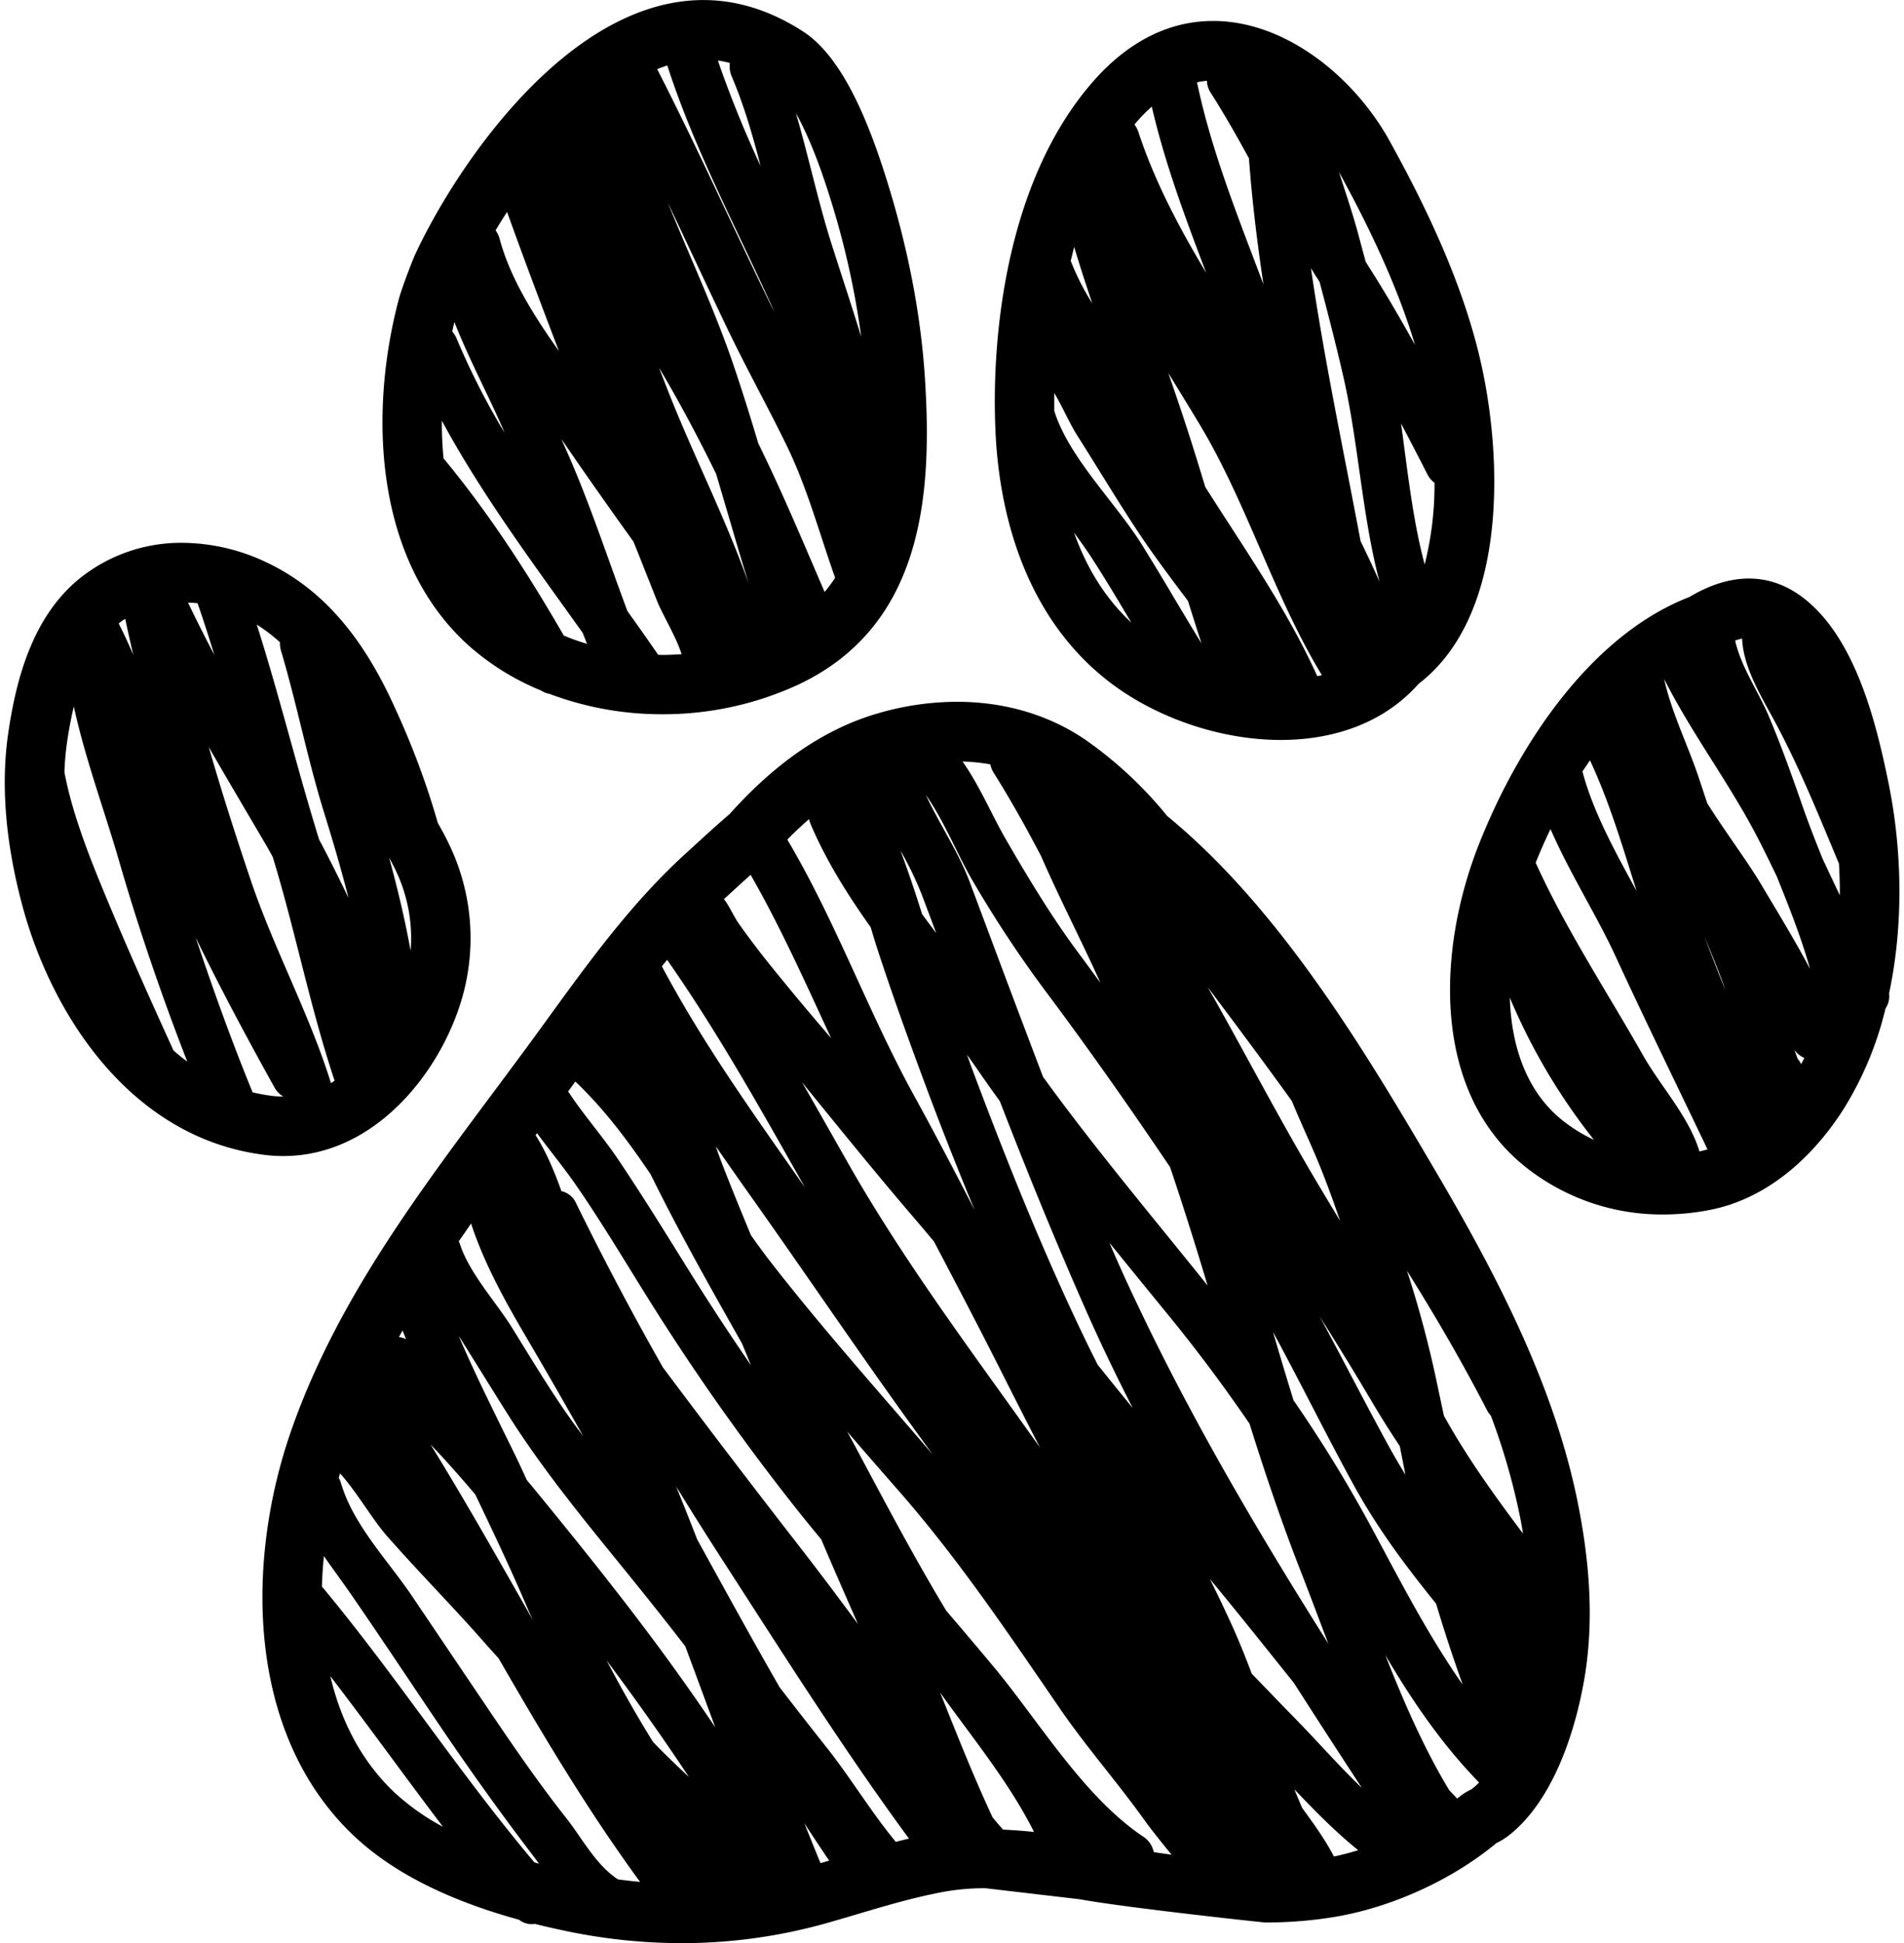 <?xml version="1.0" encoding="UTF-8"?><svg xmlns="http://www.w3.org/2000/svg" xmlns:xlink="http://www.w3.org/1999/xlink" data-name="Layer 1" height="753.0" preserveAspectRatio="xMidYMid meet" version="1.0" viewBox="163.4 136.1 738.2 753.0" width="738.2" zoomAndPan="magnify"><g id="change1_1"><path d="M345.5,386.62a98.37,98.37,0,0,0,27.75,17.11,8.26,8.26,0,0,0,3.18,1.26,123.32,123.32,0,0,0,43.64,7.9,125.05,125.05,0,0,0,52.69-11.41c48.82-22.89,52.12-74.23,49.24-118.87-1.73-26.67-7.25-53-15.35-78.49-6.94-21.83-16.91-46.09-31.81-55.76-13.25-8.59-26.25-12.24-38.73-12.24-52.66,0-96.25,65.06-111.94,99-.25.53-4.78,11.73-6.26,17.32C306.15,297.27,308.86,354,345.5,386.62ZM484.71,211.11a321.94,321.94,0,0,1,12.59,55.52c-3.61-11.69-7.44-23.32-11.19-35C480.69,214.79,477,197.09,472,180,475.66,186.51,480,196.32,484.71,211.11ZM487.19,360a53.64,53.64,0,0,1-4.08,5.5c-8.32-19.31-16.42-38.7-25.7-57.54C454.13,297,450.73,286.1,447,275.29c-7.06-20.26-16.47-40.41-24.73-60.77C430.19,231.23,438,248,446,264.68c7.08,14.67,15,28.92,22.14,43.55C476.34,324.87,481,342.62,487.19,360Zm-33.64,1.91c-8.42-23.8-19.93-46.59-29.4-69.95q-2.68-6.65-5.21-13.34h0c8,13.49,15.28,27.2,22.09,41.08C445.22,333.72,449.23,347.83,453.55,361.86ZM446.37,160.5a10,10,0,0,0,.76,5.32c4.7,11,8.1,22.73,11.17,34.64a431.07,431.07,0,0,1-16.58-40.9A39.48,39.48,0,0,1,446.37,160.5Zm-24.24,1c10.24,31.74,26.35,62.09,40.11,92.38.5,1.1.94,2.22,1.43,3.32C448.29,225.85,434.13,194,418.2,162.9,419.51,162.37,420.82,161.89,422.13,161.47ZM409,346l1,2.46,8.13,20.47c2,5.12,7.44,13.94,9.53,20.68-2.51.18-5,.3-7.58.3-.51,0-1-.05-1.51-.06q-5.83-8.49-11.9-16.9c-7.76-20.74-14.59-41.8-23.58-62.11-.68-1.55-1.38-3.1-2.07-4.65Q394.77,326.22,409,346ZM360,218.23c6.48,18.06,13.24,36,20.1,53.92-9.75-13.75-18.92-28.26-23-43.52a9.77,9.77,0,0,0-1.56-3.24Q357.63,221.84,360,218.23Zm-20.42,42.68c5.43,13.81,12.61,27.34,18.21,40,.43,1,.83,1.93,1.24,2.89a281.55,281.55,0,0,1-18.6-36.51,10.45,10.45,0,0,0-1.68-2.71C339,263.38,339.27,262.12,339.56,260.91Zm-4.84,38.28c15.64,28.91,35.47,55.38,54.58,82.17.56,1.42,1.11,2.84,1.67,4.25a90.73,90.73,0,0,1-9-3.21c-13.87-24-28.89-47.27-46.62-68.66A138.15,138.15,0,0,1,334.72,299.19Z" fill="inherit"/></g><g id="change1_2"><path d="M593.43,400.32c17.87,13.75,42.79,22.53,66.54,22.53,19,0,37.28-5.62,50.63-18.79,1-1,1.9-1.94,2.8-2.95,35-26.88,32.73-89.15,23.46-127.47-6.91-28.59-20.37-57.09-34.8-83.1-13.57-24.47-40.12-46.32-68.32-46.32-16,0-32.57,7-47.57,24.66-32.66,38.35-38.62,97.92-36.77,135.22C551.14,339.46,563,376.87,593.43,400.32Zm-13.61-57.8c2.1,2.85,4.12,5.68,6,8.48,5.65,8.65,10.94,17.52,16.22,26.39C591.3,367.4,584.31,355.13,579.82,342.52Zm94.31,55.63C662.28,372,646,349,630.71,324.84c-2.5-8.18-5-16.34-7.67-24.46-2.13-6.54-4.38-13.1-6.66-19.68,4,6.47,7.94,12.93,11.87,19.43,18.61,30.74,29,67,47.66,97.61C675.31,397.9,674.73,398,674.13,398.15Zm45.45-75a126.66,126.66,0,0,1-3.82,31.69c-4.68-17.43-6.65-36.44-9.16-54.64q5.13,9.74,10.15,19.58A9.21,9.21,0,0,0,719.58,323.19ZM712,269.75c-5.68-10.22-11.56-20.34-17.88-30.23-.43-.67-.82-1.34-1.24-2q-1.35-5-2.69-10c-2.2-8.25-5-16.54-7.7-24.84C696.43,228,706.13,250.07,712,269.75Zm-38.18-26.31c.42.64.8,1.3,1.21,1.94,3.25,12.34,6.47,24.68,9.3,37.14,5.78,25.43,7.16,53.32,13.91,79-2.33-5.3-4.8-10.53-7.33-15.73-6.61-35.16-14.11-70.4-19.24-105.77C672.35,241.12,673.05,242.29,673.78,243.44Zm-42.49-76a9.05,9.05,0,0,0,1.5,4.65c5.28,8.27,10.1,16.78,14.8,25.35,1.2,16.32,3.18,32.6,5.62,48.85C643.48,220.4,633,194.41,627.5,168A33,33,0,0,1,631.29,167.4ZM603.7,183.81a65.58,65.58,0,0,1,6.26-6.39c5,21.69,13,43.13,21.1,64.43-10.39-17.36-19.89-35.17-26.31-54.64a9.74,9.74,0,0,0-1.49-2.83C603.41,184.19,603.55,184,603.7,183.81Zm-23.82,48c2.17,7.3,4.55,14.57,7,21.84a96.27,96.27,0,0,1-8.36-16.48C579,235.39,579.39,233.6,579.88,231.82Zm-7.71,56.59c3.25,5.54,5.9,11.76,8.82,16.36,7.67,12.07,15,24.34,22.88,36.3C610.2,350.7,617.12,359.85,624,369q2.57,8.24,5.23,16.43c-7.87-12.78-15.33-25.82-23.3-38.55-10-15.95-28.22-33.57-33.78-51.57C572.15,293,572.14,290.74,572.17,288.41Z" fill="inherit"/></g><g id="change1_3"><path d="M895.63,439.69c-4.86-23.85-12.55-54.35-31.12-70.32-7.43-6.39-15.28-9.07-23.07-9.07s-15.72,2.74-23,7.14c-38.63,14.91-66.93,58.11-82,96.76-15.82,40.65-17.92,95.1,18.32,124.05a85,85,0,0,0,53.52,18.49,93.31,93.31,0,0,0,18.27-1.81c21.89-4.33,39.67-20.16,51.81-39.33a131.68,131.68,0,0,0,16.07-38.69,8.4,8.4,0,0,0,1.38-5.81C901.54,494.23,900.82,465.15,895.63,439.69Zm-115.77-8.94c7.59,16.29,12.68,33.54,18.08,50.69-8.25-15.13-16.94-30.82-21-46.38C777.92,433.61,778.88,432.18,779.86,430.75ZM769.17,570.26c-13.84-11.06-19.81-28.53-20.4-47.53a236,236,0,0,0,32.61,55.08A61,61,0,0,1,769.17,570.26Zm53.11,12c-4.06-13.43-15.07-25.22-21.8-37.09-14.08-24.82-29.86-48.71-41.69-74.74,1.72-4.28,3.65-8.65,5.76-13.05,7.32,16.87,17.85,33.35,25.13,49.13,11.61,25.15,23.78,50,35.74,75C824.39,581.82,823.34,582.09,822.28,582.3Zm2.09-82.93c2.16,5.25,4.3,10.51,6.32,15.81.59,1.55,1.13,3.12,1.67,4.68Q828.21,509.63,824.37,499.37Zm37.34,49.15a8.44,8.44,0,0,0-1.36-2.1c-.42-1.13-.81-2.27-1.22-3.41a9.41,9.41,0,0,0,3.82,3.12C862.53,546.93,862.14,547.74,861.71,548.52Zm-15.26-69.27c-5.91-9.9-14.14-20.67-21.12-31.81-1.08-3.22-2.15-6.46-3.22-9.69-4.24-12.75-10.61-25.34-13.5-38.47h0c10.28,20.32,24,38.61,34.78,58.72,3.12,5.84,6,11.78,8.88,17.75,4.75,11.83,9.51,23.75,12.91,35.88C859.34,500.62,852.85,489.93,846.45,479.25ZM870,468.81c-2.81-7-5.59-14.05-8-21.08-4-11.42-8.06-22.82-12.78-34-4.12-9.72-10.76-19.07-13.09-29.4a20.48,20.48,0,0,1,2.7-.76c.5,11.43,7.59,22.65,12.8,32.36,9.49,17.68,17,36.33,24.76,54.87.22,4,.36,8.09.33,12.23C874.45,478.33,872.23,473.57,870,468.81Z" fill="inherit"/></g><g id="change1_4"><path d="M720.12,590.17c-26.88-45.73-60-101.59-104.2-137.86a155.87,155.87,0,0,0-30.93-29c-15.09-10.54-32.73-15.25-50.59-15.25A110,110,0,0,0,503,412.77c-22.52,6.72-41.18,21.45-56.66,38.74-6.37,5.46-12.31,11-17.71,15.92-23.14,21.24-40.58,46.65-59,71.83-35.11,47.92-73.35,94.2-93.25,151-17.81,50.85-17.57,117.37,23.85,156.92,17.1,16.33,40.93,26.42,64.4,32.87a8.08,8.08,0,0,0,6.21,1.63c4.62,1.15,9.21,2.18,13.7,3.09a219,219,0,0,0,43.12,4.35,206.79,206.79,0,0,0,56.13-7.73c15.21-4.28,30.11-9.34,45.68-12.19a89.28,89.28,0,0,1,16-1.36L582,872.11c17.93,3.28,71.25,9,71.85,9A163.5,163.5,0,0,0,680.58,879c21.7-3.59,45.23-13.92,63-28.66a25.63,25.63,0,0,0,4.76-2.93c16.72-13.07,25.3-38.72,29-58.87,4.22-22.87,2.5-45.92-1.92-68.6C766.46,673.83,743.74,630.34,720.12,590.17Zm-14,106.41q1.1,5.52,2.17,11c-2.26-3.66-4.46-7.41-6.57-11.27-9.12-16.63-17.7-33.44-26.65-50.05,7,11.12,13.94,22.35,20.67,33.79C699,685.58,702.51,691.07,706.15,696.58Zm-41.8-133.69c3.27,8,7,15.86,10.32,23.88,3,7.34,5.74,14.86,8.34,22.47-3.65-6.07-7.32-12.15-10.94-18.29-14-23.77-26.74-48.31-40.39-72.31C642.67,533.32,653.63,548,664.35,562.89ZM491.61,585.81c-5.74-10.11-11.45-20.23-17.25-30.29,14.64,18,29.27,36.08,44.4,53.69,2.28,2.65,4.51,5.34,6.75,8,9,17.15,18,34.3,26.69,51.59q7.13,14.13,14.36,28.19-6.43-9-12.88-18C531.92,648.71,510,618.33,491.61,585.81ZM525,699.74c-20.92-24.37-42.25-48.25-62.07-73.62-2.88-3.69-5.67-7.5-8.4-11.38-4-9.67-8-19.37-11.75-29.18-.66-1.74-1.26-3.51-1.88-5.27q7.83,11.3,15.81,22.52c21.86,30.92,43,62.28,65.33,92.84C523,697,524,698.38,525,699.74Zm14.39-151.92c-.37-1-.71-2-1.08-3,1.29,1.79,2.57,3.59,3.82,5.4q4.39,6.38,8.92,12.63c10.66,27.51,21.78,54.84,33.74,81.81,5.56,12.55,11.53,24.9,17.78,37.1Q595.72,673.39,589,665c-1.12-2.25-2.27-4.5-3.38-6.76C568.13,622.36,553.32,585.12,539.36,547.82Zm54.25,70q11.7,14.43,23.49,28.84c10.93,13.43,21.12,27.12,30.73,41.17,6,19.19,12.45,38.26,19.81,57.09,3.59,9.2,7.12,18.65,10.73,28.14-26.88-42.62-52.5-86-74.11-131.63C600.57,633.68,597,625.8,593.61,617.87ZM547.36,432.31a9.84,9.84,0,0,0,1.31,3.29c6.65,10.56,12.7,21.43,18.46,32.46,7.18,16.51,15.62,32.65,22.92,48.93-2.72-3.71-5.42-7.43-8.17-11.12-10.56-14.14-19.68-29.26-28.51-44.52-5.59-9.68-10.18-20.82-16.79-30.14A73,73,0,0,1,547.36,432.31Zm-7.24,44.45a451.31,451.31,0,0,0,29.4,44.45c16.44,22,32.21,44.46,47.55,67.21q7.65,22.8,14.52,45.85c-21.53-26.85-43.59-53-63.8-80.87q-4.23-11.13-8.44-22.25c-6.74-17.79-13.36-35.63-20.06-53.44-4.41-11.74-11.71-22.26-16.93-33.57C529.38,454.13,534.42,466.9,540.12,476.76Zm-19.33,6.06q2.81,7.44,5.59,14.89-2.77-3.68-5.48-7.36c-2.62-8.32-5.36-16.58-8.39-24.65A130.48,130.48,0,0,1,520.79,482.82Zm-43.72-29.29a11.24,11.24,0,0,0,.6,1.9c5.94,14,14.2,27.19,23.31,40,1,3.36,2,6.7,3.1,10,6,18.24,12.57,36.32,19.3,54.31,5.69,15.19,11.69,30.28,17.89,45.29-7.63-14.83-15.36-29.6-23.41-44.22-17.84-32.43-30.3-67.43-49.2-99.33C471.46,458.56,474.26,456,477.07,453.53Zm-32.82,30.86,1.76-1.62c2.74-2.51,5.54-5.07,8.41-7.65,11.74,20.43,21.3,41.94,31.22,63.3l-.28-.33Q473.21,524,461.5,509.48q-6.25-7.78-12-15.94c-1.37-2-3.86-7.22-5.44-9Zm-22.2,23.66c19.57,28,36.21,57.74,53,87.45.16.29.34.58.51.88-19.61-28-39.49-55.62-55.54-85.8C420.69,509.74,421.36,508.88,422.05,508.05Zm-35.58,47.19c11,10.38,20.36,22.91,29.17,35.92,10.94,22.26,23.25,44,35.45,65.59,1.17,2.81,2.32,5.63,3.48,8.45q-12.79-18.59-24.73-37.79c-8.79-14.11-17.51-28.23-26.78-42-6.11-9.07-13.42-17.25-19.39-26.36Zm-14.85,20c4.86,6.64,10.15,13,14.87,19.79,9.46,13.64,18,27.92,26.78,42a895,895,0,0,0,57.92,82.54c3.47,4.4,7,8.73,10.6,13.07,4.67,11,9.46,21.9,14.25,32.82-8.92-12.12-18-24.09-27.31-36q-24.42-31.5-48.29-63.42-17.79-31.27-33.66-63.61a8.17,8.17,0,0,0-5.71-4.73c-2.72-7.62-5.8-15-10-21.67Zm-25.58,35c5.36,16.35,14,31.51,22.74,46.35q10.56,18,20.76,36.11c-1.59-2.17-3.23-4.29-4.79-6.49-8.1-11.4-15.31-23.45-22.67-35.33-6.27-10.13-16.76-21.4-20.39-32.76-.12-.35-.28-.64-.42-1C342.85,614.92,344.42,612.61,346,610.31ZM319.49,651.7c.42,1.13.9,2.24,1.33,3.37a8.36,8.36,0,0,0-2.74-.82C318.55,653.4,319,652.54,319.49,651.7Zm-3.34,178.85c-13-12.39-20.71-28.06-24.67-44.88,14.82,19.26,28.95,39,43.67,58.36A89.79,89.79,0,0,1,316.15,830.55Zm54.42,27.25c-28.85-34.21-53.29-71.87-81.89-106.32-.15-.18-.32-.3-.47-.47.11-4,.37-8,.77-11.88,3.3,4.78,6.83,9.47,10.22,14.39,11.76,17,23.17,34.27,34.76,51.4s23.48,33.77,36,50.15c.82,1.07,1.62,2.17,2.42,3.26C371.77,858.16,371.19,858,370.57,857.8ZM403,864.42c-8.71-5.71-13.9-16-20.24-24-11.48-14.53-21.84-29.83-32.19-45.16Q337,775.17,323.45,755.07c-9.38-14-23-27.78-27.82-44.13a10.36,10.36,0,0,0-.91-2.14c.17-.59.35-1.16.52-1.75,6.68,7.52,12.59,17.91,18.07,24.15,12.57,14.32,26,27.81,38.57,42.17,1.58,1.81,3.21,3.57,4.82,5.36,17.1,29.64,34.6,59,54.86,86.65C408.7,865.14,405.83,864.78,403,864.42ZM330.34,695.89c6,6.23,11.71,12.75,17.33,19.36,7,14.64,13.94,29.25,20.22,44,.66,1.56,1.41,3.07,2.09,4.62C357,741.09,344.11,718.2,330.34,695.89Zm86.25,115.27q-9.57-15.46-18-31.61c10.38,13.91,20.45,28,30.17,42.57l1.74,2.61C425.77,820.31,421.08,815.83,416.59,811.16Zm-18-63.22q-15.29-19.37-31-38.38-2.08-4.65-4.31-9.25c-7.55-15.52-15.34-30.82-22.07-46.61,6.46,10.24,12.79,20.57,19.26,30.8,14,22.17,31,42.55,47.47,62.88q10.74,13.23,21.16,26.71,5.82,15.69,11.61,31.4C427.38,785.62,413.38,766.73,398.56,747.94Zm82.93,110.17,0,0q-3.18-7.73-6.27-15.48,4.74,7.33,9.64,14.52Zm29.19-8.24c-9.67-11.68-17.74-25.2-27.15-37-6-7.56-11.95-15.2-17.86-22.86-10.95-19-21.46-38.26-32-57.35-2.65-6.85-5.38-13.67-8.13-20.48q8.66,14.09,17.64,28c23.39,36.17,47,73.6,72.61,108.44C514.11,849,512.38,849.44,510.68,849.87Zm41.58-4.75q-2.07-2.32-4.07-4.77c-7.37-15.8-13.81-32.08-20.31-48.32,12.51,17.51,26.91,35,36.38,54C560.32,845.6,556.31,845.31,552.26,845.12Zm58.44,8.71a9.42,9.42,0,0,0-4.12-6c-23.13-15.5-40.32-44.63-58-65.85q-9.08-10.89-18.31-21.65c-12.17-20.15-23.2-41-34.29-61.78-1.36-2.56-2.76-5.11-4.15-7.67q9.78,11.34,19.67,22.61c23.53,26.8,42.87,55.72,63,85,10.09,14.65,21.84,28,32.19,42.42,3.22,4.48,7,9.15,10.9,13.93C615.32,854.52,613,854.21,610.7,853.83Zm69.85,1.72c-3.32-6.42-7.75-12.59-12.28-18.75-1.06-2.41-2.07-4.85-3.06-7.29,7.87,8.28,16,16.55,24.75,23.6C686.82,854.06,683.68,854.91,680.55,855.55Zm-14.42-52.86c-5.86-5.94-11.65-12-17.45-18-2.32-6.17-4.76-12.27-7.45-18.24-2.81-6.22-5.77-12.36-8.79-18.47,11,13.27,21.75,26.8,32.57,40.28q13.1,20.46,26.39,40.73C682.57,820.51,674.29,811,666.13,802.69Zm-1.27-124q-4.07-13.18-7.94-26.43c10.66,19.61,20.51,39.67,31.25,59.26,9.31,17,20.37,31.68,32,46.06,3.13,10.55,6.59,21,10.29,31.35-13.53-19.3-24.42-40.59-35.53-61.23A530,530,0,0,0,664.86,678.68Zm69.32,150.6a2,2,0,0,1-.4.25,23.15,23.15,0,0,0-4.89,3.11c-.18.15-.39.3-.58.45-1-1.1-2.07-2.18-3.08-3.28-9.67-16-17.57-34.07-24.77-52.35,10.4,17.71,22,34.67,36.36,49.4A26.68,26.68,0,0,1,734.18,829.28Zm-11-144.59c-1-4.79-2.06-9.57-3.06-14.4a418.71,418.71,0,0,0-11.24-41.74c11,17.55,21.46,35.47,31,54a10.59,10.59,0,0,0,1.5,2.13,254.26,254.26,0,0,1,11.42,39.73c.4,2,.73,4,1.06,6C742.66,715.42,732.13,700.84,723.19,684.69Z" fill="inherit"/></g><g id="change1_5"><path d="M273.26,584.1c35.81,0,61.45-33.18,69.44-61.77a83.54,83.54,0,0,0-4.65-57.9c-1.46-3.2-3.12-6.32-4.89-9.38a310.81,310.81,0,0,0-16.81-45c-10.24-22.54-24.81-44.21-49.34-55.88a76.84,76.84,0,0,0-32.92-7.71,62.68,62.68,0,0,0-39.72,13.74C176,375,169.57,399.45,166.54,420.61c-3.16,22-.23,45.06,5.55,66.53,11.37,42.22,42,89.9,93.65,96.48A58.54,58.54,0,0,0,273.26,584.1Zm18.46-28.27c-8.33-26.76-22-51.77-31-78.33-5.83-17.19-11.35-34.48-16.38-51.9,7.43,12.95,15.06,25.75,22.4,38.29.83,1.41,1.62,2.85,2.4,4.3,8.79,28.68,14.49,58.33,24,86.73C292.67,555.22,292.2,555.54,291.72,555.83ZM317.1,474a60.52,60.52,0,0,1,5.5,30.55c-2.21-12.16-5.07-24.22-8.34-36.08C315.34,470.42,316.31,472.27,317.1,474Zm-45.16-89a9.69,9.69,0,0,0,.39,3.21c6.2,20.81,10.28,42.07,16.75,62.89,3.38,10.88,6.62,21.88,9.45,33-3.68-7.63-7.44-15.2-11.41-22.66l-.11-.35c-8.47-27.34-15.35-55.61-24.06-82.93A62.6,62.6,0,0,1,271.94,385Zm-60-9.13q1.49,7,3.13,14c-1.76-4.12-3.63-8.19-5.66-12.17C210.27,377.05,211.1,376.43,212,375.87Zm18.74,167.36c-8.56-18.81-17.05-37.67-25-56.72-6.43-15.33-14.16-34.2-17.3-51.21a107.39,107.39,0,0,1,1-11.42c.73-5.1,1.63-9.71,2.64-14,4.38,20.14,11.94,40.57,17.37,59.24C217,495.52,226,521.78,236,547.49,234.17,546.15,232.42,544.71,230.71,543.23ZM240,369.87c2.3,6.6,4.43,13.27,6.49,20q-5.34-10.1-10.18-20.23C237.53,369.69,238.75,369.72,240,369.87Zm-.69,129.65c9.59,19.67,20,39.1,30.48,57.94a9.15,9.15,0,0,0,3.49,3.59v0h0a36.15,36.15,0,0,1-4.61-.3,67.23,67.23,0,0,1-7.33-1.35C253.25,539.74,246.1,519.69,239.3,499.52Z" fill="inherit"/></g></svg>